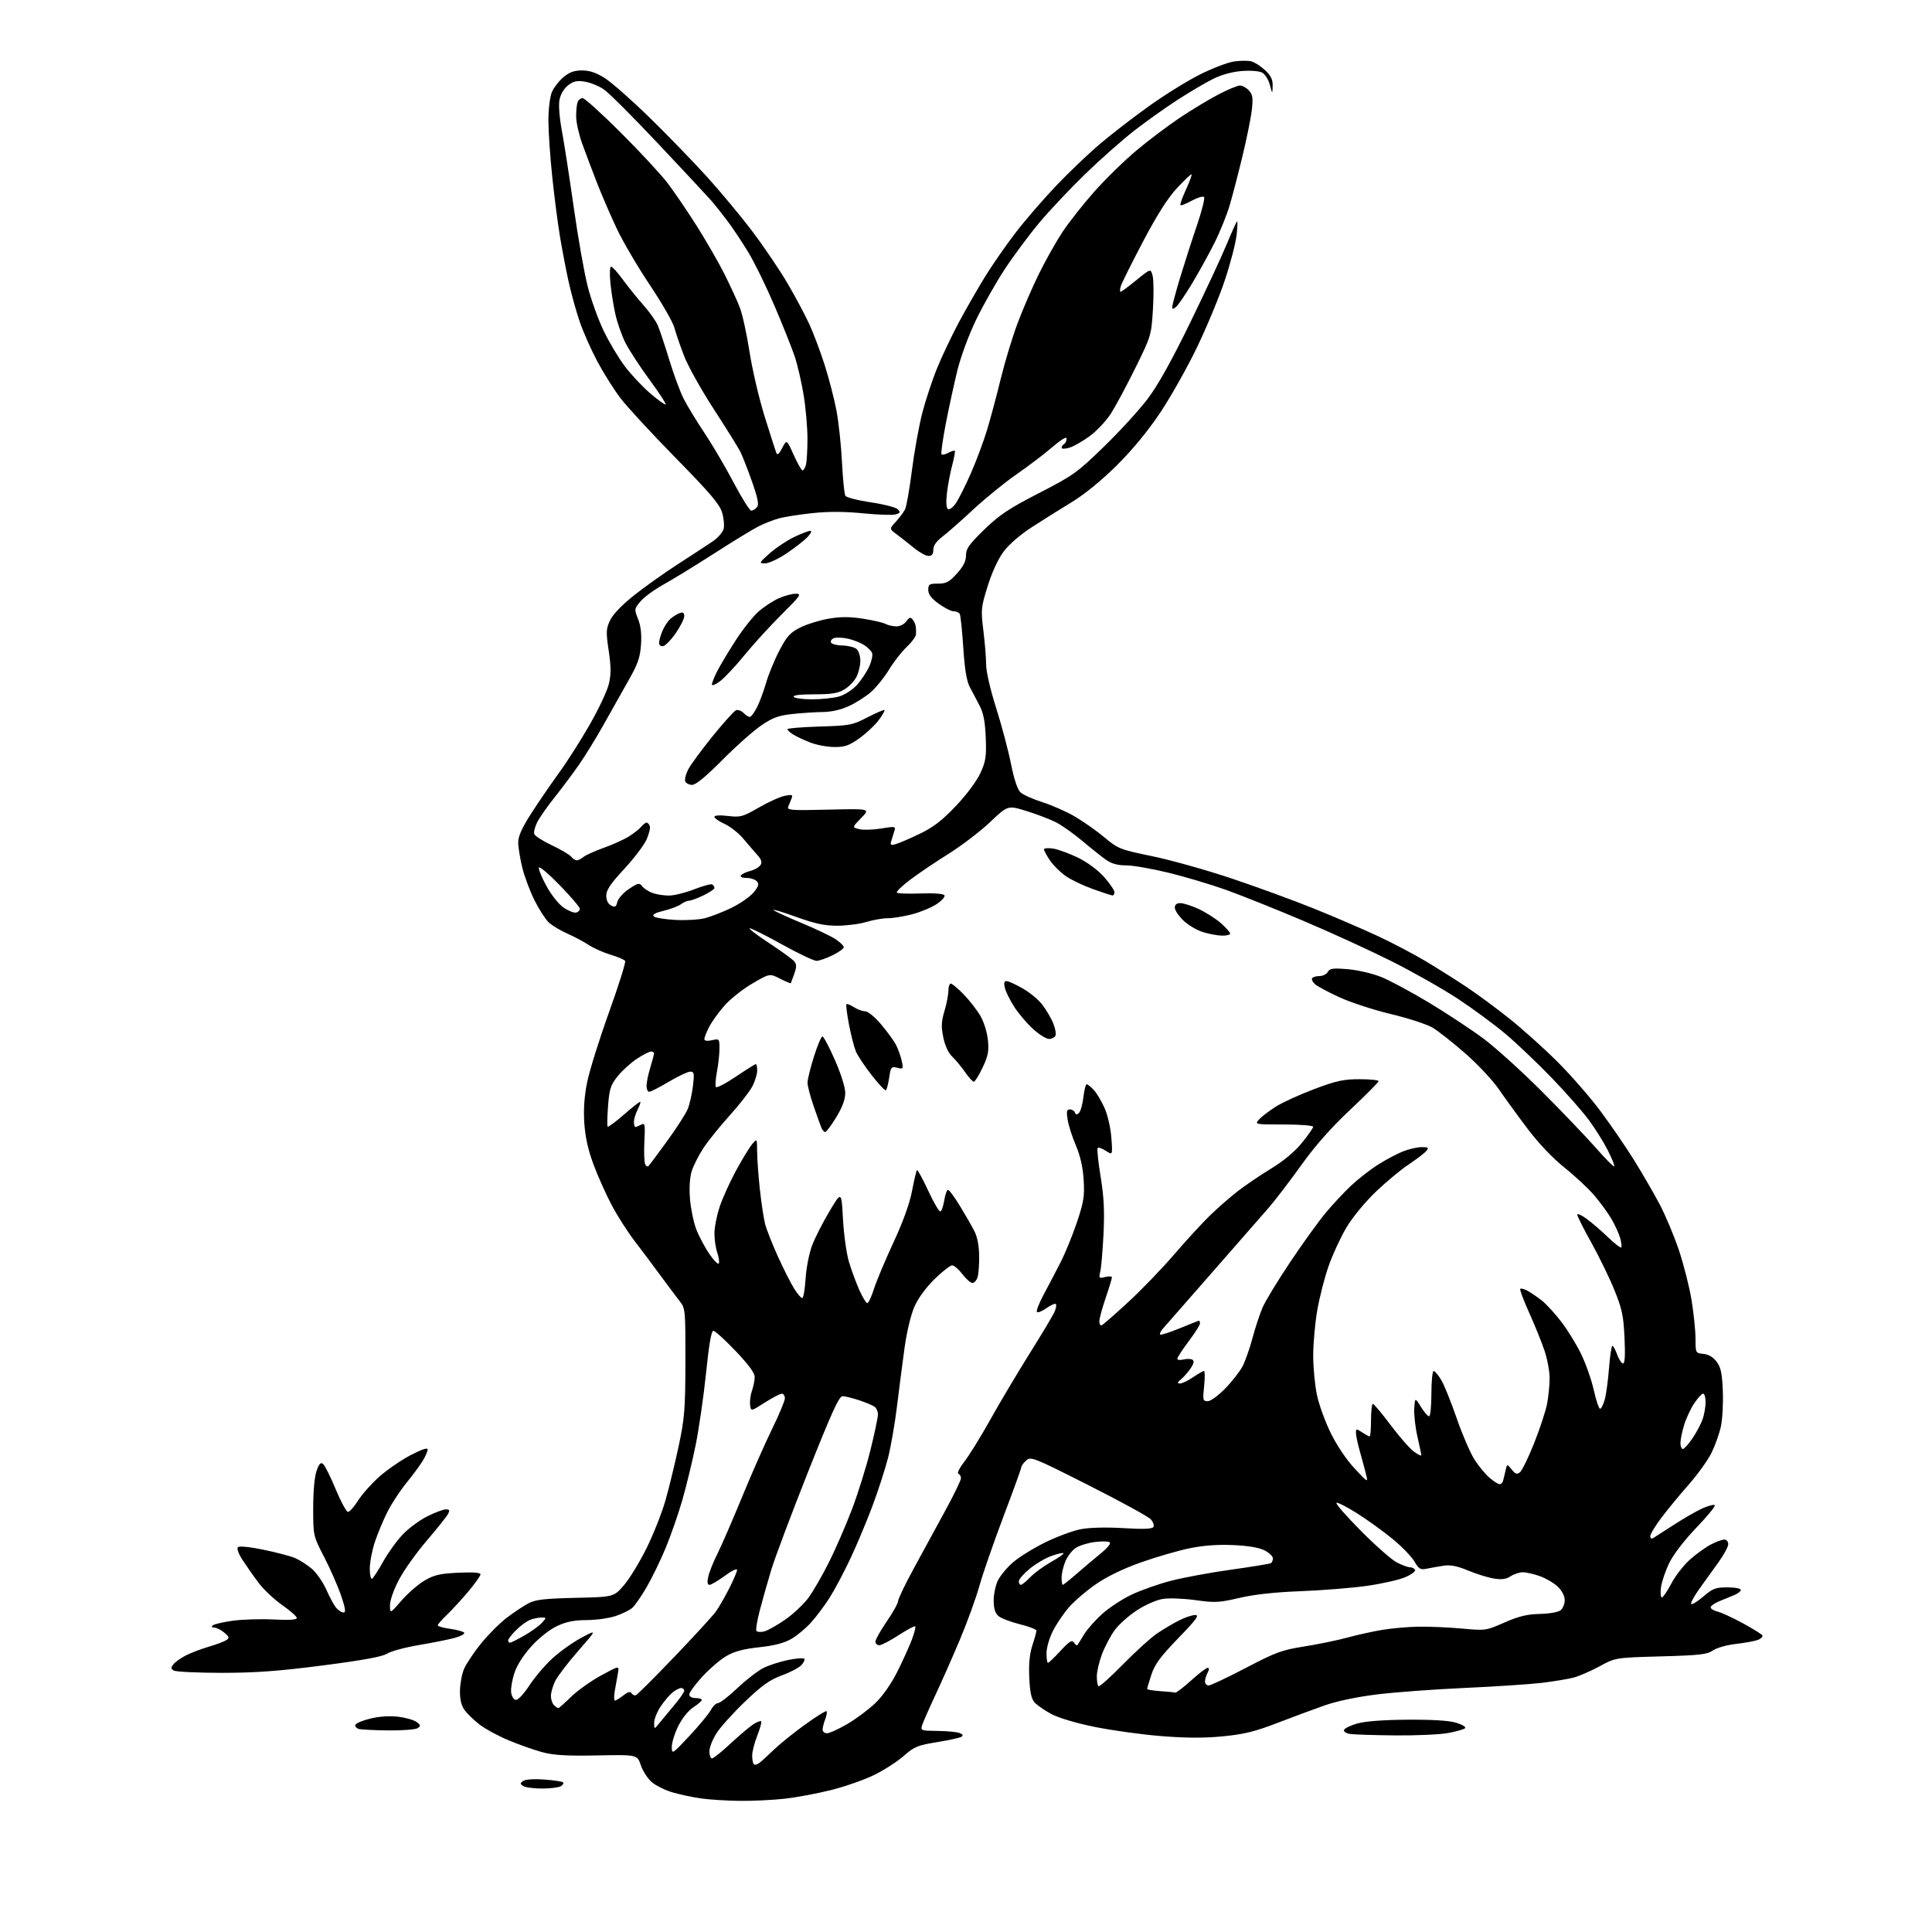 <?xml version="1.0" encoding="UTF-8" standalone="no"?>
<svg 
  version="1.1" 
  xmlns="http://www.w3.org/2000/svg" 
  xmlns:xlink="http://www.w3.org/1999/xlink" 
  xmlns:svg="http://www.w3.org/2000/svg"
  xmlns:rdf="http://www.w3.org/1999/02/22-rdf-syntax-ns#"
  xmlns:cc="http://creativecommons.org/ns#"
  xmlns:dc="http://purl.org/dc/elements/1.1/"
  viewBox="0 0 768 768"
  width="768"
  height="768"
>
<style>svg {background-color: white; }</style>"
<path stroke="none" fill="black" fill-rule="evenodd" d="M294.00,715.87C288.77,715.81 281.82,715.37 278.54,714.89C275.26,714.41 270.23,713.34 267.36,712.50C264.48,711.67 260.79,709.85 259.14,708.47C257.50,707.08 255.52,704.05 254.74,701.72C253.33,697.50 253.33,697.50 237.42,697.81C225.31,698.04 220.10,697.74 215.65,696.54C212.43,695.68 206.42,693.57 202.30,691.85C198.18,690.14 192.98,687.33 190.74,685.62C188.51,683.90 185.81,681.32 184.75,679.88C183.41,678.08 182.82,675.69 182.84,672.24C182.87,669.47 183.58,665.54 184.44,663.48C185.30,661.43 188.34,656.87 191.20,653.34C194.06,649.82 198.68,645.20 201.45,643.08C204.23,640.97 208.07,638.40 210.00,637.38C212.86,635.87 216.30,635.46 228.75,635.17C244.00,634.82 244.00,634.82 248.01,630.16C250.22,627.60 254.26,621.00 256.98,615.50C259.71,610.00 263.09,601.45 264.51,596.50C265.93,591.55 268.28,581.88 269.75,575.00C272.14,563.76 272.42,560.36 272.46,541.33C272.50,520.89 272.42,520.06 270.26,517.33C269.04,515.77 265.55,511.12 262.52,507.00C259.50,502.88 254.84,496.66 252.17,493.19C249.51,489.72 245.48,483.42 243.23,479.19C240.97,474.96 237.71,467.68 235.97,463.00C233.78,457.14 232.64,452.00 232.27,446.44C231.91,440.94 232.27,435.75 233.42,430.12C234.34,425.57 238.24,413.10 242.09,402.40C245.93,391.70 248.82,382.52 248.50,382.00C248.18,381.48 245.59,380.36 242.74,379.52C239.90,378.67 235.98,376.93 234.03,375.64C232.09,374.36 228.26,372.32 225.51,371.11C222.77,369.89 219.46,367.91 218.16,366.70C216.86,365.49 214.33,361.57 212.53,358.00C210.73,354.43 208.53,348.55 207.63,344.94C206.73,341.33 206.00,336.80 206.00,334.88C206.00,332.37 207.48,329.09 211.25,323.23C214.14,318.74 219.07,311.54 222.21,307.23C225.35,302.92 230.82,294.34 234.37,288.15C237.92,281.97 241.36,274.68 242.01,271.95C242.94,268.07 242.93,265.15 241.97,258.67C240.85,251.17 240.91,250.00 242.53,246.57C243.65,244.23 247.23,240.47 251.92,236.75C256.09,233.43 264.00,227.80 269.50,224.25C275.00,220.69 281.20,216.64 283.27,215.24C285.34,213.84 287.31,211.60 287.65,210.26C287.99,208.92 287.71,205.96 287.03,203.69C286.05,200.43 282.20,195.91 268.58,182.03C259.12,172.39 249.24,161.68 246.62,158.24C244.01,154.80 239.87,148.22 237.42,143.61C234.97,139.00 231.83,131.92 230.44,127.87C229.05,123.81 227.08,116.67 226.04,112.00C225.01,107.33 223.46,99.22 222.59,94.00C221.72,88.78 220.33,78.04 219.51,70.14C218.68,62.25 218.00,52.22 218.00,47.86C218.00,43.43 218.60,38.50 219.36,36.67C220.11,34.88 222.17,32.19 223.94,30.70C226.32,28.70 228.25,28.00 231.38,28.00C234.39,28.00 237.02,28.89 240.51,31.11C243.21,32.82 251.23,39.91 258.34,46.86C265.46,53.81 275.76,64.45 281.24,70.50C286.71,76.55 294.92,86.45 299.46,92.50C304.01,98.55 310.22,107.78 313.27,113.00C316.31,118.22 320.14,125.42 321.78,129.00C323.41,132.57 326.12,139.78 327.79,145.00C329.46,150.22 331.57,158.32 332.47,163.00C333.36,167.68 334.37,176.98 334.70,183.68C335.03,190.38 335.64,196.41 336.05,197.08C336.46,197.75 341.01,198.92 346.15,199.68C351.28,200.44 356.10,201.68 356.86,202.43C358.01,203.58 357.90,203.90 356.10,204.47C354.93,204.84 349.11,204.65 343.16,204.06C335.72,203.32 329.41,203.29 322.92,203.98C317.74,204.53 311.70,205.48 309.50,206.10C307.30,206.72 303.70,208.13 301.50,209.25C299.30,210.36 291.43,215.17 284.00,219.94C276.57,224.71 267.50,230.28 263.84,232.31C260.18,234.34 256.03,237.37 254.62,239.04C252.11,242.03 252.09,242.18 253.64,246.06C254.72,248.76 255.10,252.04 254.81,256.27C254.46,261.38 253.57,263.93 249.83,270.50C247.33,274.90 242.90,282.77 239.98,288.00C237.07,293.23 232.64,300.43 230.15,304.00C227.65,307.57 223.28,313.43 220.43,317.00C217.58,320.57 214.49,325.00 213.55,326.84C212.62,328.68 212.10,330.81 212.39,331.57C212.68,332.34 215.82,334.34 219.36,336.01C222.90,337.68 226.35,339.71 227.02,340.52C227.69,341.34 228.72,342.00 229.29,342.00C229.87,342.00 231.05,341.40 231.92,340.67C232.79,339.93 236.42,338.29 240.00,337.02C243.57,335.75 248.08,333.71 250.01,332.49C251.95,331.27 254.14,329.54 254.89,328.64C255.63,327.74 256.59,327.00 257.02,327.00C257.44,327.00 258.02,327.61 258.30,328.35C258.59,329.08 258.00,331.52 257.00,333.76C255.99,336.00 251.98,341.27 248.09,345.48C242.68,351.30 241.00,353.81 241.00,356.02C241.00,357.85 241.70,359.31 242.90,359.94C244.48,360.79 244.90,360.55 245.42,358.48C245.76,357.12 247.84,354.81 250.05,353.35C253.66,350.96 254.18,350.86 255.28,352.30C255.95,353.19 257.77,354.38 259.32,354.95C260.86,355.53 263.82,356.00 265.88,356.00C267.94,356.00 272.47,354.89 275.94,353.52C279.42,352.16 282.65,351.29 283.13,351.58C283.61,351.88 284.00,352.50 284.00,352.97C284.00,353.44 282.06,354.76 279.68,355.91C277.31,357.06 274.72,358.01 273.93,358.03C273.15,358.05 271.68,358.69 270.67,359.45C269.66,360.21 266.59,361.38 263.84,362.04C260.45,362.85 259.17,363.57 259.86,364.26C260.41,364.81 264.26,365.46 268.41,365.68C272.56,365.91 277.88,365.60 280.23,364.99C282.58,364.39 287.28,362.56 290.69,360.92C294.09,359.28 298.04,356.55 299.47,354.86C301.49,352.45 301.81,351.47 300.91,350.39C300.27,349.62 298.43,349.00 296.82,349.00C295.15,349.00 294.14,348.58 294.49,348.02C294.82,347.47 296.50,346.67 298.22,346.22C299.93,345.78 301.77,344.72 302.30,343.88C303.01,342.76 302.68,341.68 301.11,339.92C299.91,338.59 297.39,335.66 295.50,333.42C293.62,331.17 290.25,328.52 288.04,327.52C285.82,326.52 284.00,325.25 284.00,324.71C284.00,324.11 286.08,323.97 289.38,324.36C294.37,324.94 295.24,324.71 301.63,321.02C305.41,318.83 310.04,316.74 311.92,316.36C314.85,315.78 315.24,315.92 314.67,317.34C314.30,318.25 313.71,319.73 313.35,320.62C312.76,322.09 314.29,322.20 329.34,321.84C345.98,321.44 345.98,321.44 342.34,325.16C338.70,328.89 338.70,328.89 341.55,329.60C343.11,329.99 347.04,329.88 350.26,329.34C355.71,328.44 356.09,328.51 355.57,330.19C355.26,331.18 354.71,332.95 354.35,334.11C353.79,335.96 354.01,336.14 356.10,335.55C357.42,335.18 361.70,333.33 365.61,331.45C371.00,328.86 374.47,326.19 379.97,320.40C384.24,315.90 388.24,310.53 389.71,307.33C391.88,302.59 392.15,300.78 391.85,293.20C391.59,286.80 390.94,283.44 389.40,280.50C388.24,278.30 386.49,274.98 385.51,273.11C384.25,270.73 383.48,266.06 382.91,257.36C382.47,250.56 381.84,244.54 381.50,244.00C381.16,243.45 380.08,243.00 379.09,243.00C378.11,243.00 375.43,241.65 373.15,239.99C370.20,237.85 369.00,236.27 369.00,234.49C369.00,232.26 369.41,232.00 372.88,232.00C376.15,232.00 377.35,231.36 380.38,228.00C382.96,225.15 384.00,223.07 384.00,220.78C384.00,218.11 385.22,216.39 391.25,210.52C397.27,204.68 400.96,202.22 413.00,196.02C426.64,189.01 428.17,187.91 438.85,177.53C445.10,171.46 452.93,162.90 456.25,158.50C460.33,153.10 465.80,143.28 473.13,128.24C479.09,115.99 485.59,102.04 487.57,97.24C489.56,92.43 491.43,88.28 491.72,88.00C492.01,87.72 491.94,90.20 491.56,93.50C491.18,96.80 489.06,104.90 486.85,111.50C484.65,118.10 479.70,130.02 475.86,138.00C472.03,145.97 465.49,157.61 461.33,163.85C456.45,171.18 450.33,178.63 444.08,184.85C438.03,190.87 431.31,196.38 426.20,199.50C421.69,202.25 414.52,206.75 410.26,209.50C405.64,212.48 401.08,216.42 398.97,219.24C396.80,222.14 394.34,227.45 392.63,232.94C389.96,241.49 389.88,242.30 390.91,250.70C391.51,255.54 392.00,261.62 392.00,264.20C392.00,266.91 393.68,274.20 395.96,281.37C398.14,288.23 400.79,298.21 401.86,303.54C403.10,309.74 404.47,313.86 405.65,314.97C406.67,315.92 410.61,317.68 414.41,318.89C418.21,320.10 424.05,322.69 427.38,324.64C430.71,326.60 435.97,330.31 439.07,332.90C444.47,337.41 445.22,337.71 458.05,340.36C465.40,341.88 479.53,345.84 489.45,349.16C499.38,352.48 514.17,357.89 522.32,361.18C530.48,364.47 541.90,369.39 547.71,372.10C553.52,374.81 562.15,379.35 566.89,382.19C571.62,385.03 578.88,389.61 583.00,392.36C587.12,395.11 594.67,400.67 599.77,404.72C604.87,408.76 613.46,416.46 618.86,421.82C624.26,427.17 632.08,436.13 636.24,441.72C640.40,447.31 646.40,456.07 649.58,461.19C652.76,466.31 657.28,474.10 659.62,478.50C661.97,482.90 665.47,491.23 667.40,497.00C669.33,502.77 671.61,511.77 672.45,517.00C673.30,522.23 673.99,529.06 674.00,532.19C674.00,537.83 674.02,537.88 677.15,538.19C679.21,538.39 681.03,539.48 682.40,541.32C684.08,543.58 684.57,545.93 684.85,553.01C685.04,557.88 684.70,564.18 684.09,567.01C683.49,569.83 681.82,574.54 680.38,577.47C678.95,580.39 674.86,586.10 671.30,590.14C667.73,594.19 662.83,600.13 660.41,603.35C657.98,606.57 656.00,609.86 656.00,610.66C656.00,611.56 656.47,611.83 657.25,611.36C657.94,610.94 661.65,608.55 665.51,606.05C669.36,603.55 674.43,600.64 676.77,599.59C679.11,598.54 681.31,597.98 681.66,598.33C682.02,598.68 678.71,602.71 674.33,607.28C669.64,612.16 665.21,617.92 663.59,621.23C662.07,624.34 660.58,628.70 660.28,630.94C659.98,633.17 660.13,635.00 660.62,635.00C661.10,635.00 662.80,632.50 664.39,629.46C665.99,626.41 669.36,622.09 671.89,619.85C674.43,617.62 678.17,614.94 680.21,613.90C682.25,612.85 684.61,612.00 685.46,612.00C686.31,612.00 687.00,612.82 687.00,613.83C687.00,614.84 685.24,618.10 683.08,621.08C680.92,624.06 677.48,628.86 675.41,631.75C673.35,634.64 671.95,637.28 672.29,637.62C672.63,637.96 674.81,636.61 677.13,634.62C680.84,631.44 682.01,631.00 686.68,631.00C689.63,631.00 692.00,631.45 692.00,632.02C692.00,632.58 690.76,633.53 689.25,634.13C687.74,634.72 685.04,635.83 683.25,636.59C681.46,637.35 680.00,638.42 680.00,638.96C680.00,639.51 681.24,640.26 682.75,640.63C684.26,640.99 688.76,643.06 692.75,645.23C696.73,647.40 700.24,649.59 700.56,650.09C700.87,650.59 700.08,651.40 698.81,651.88C697.54,652.36 693.58,653.09 690.00,653.50C686.37,653.91 682.35,655.06 680.89,656.09C678.66,657.67 675.66,658.01 660.23,658.44C642.17,658.94 642.17,658.94 635.84,662.39C632.35,664.29 627.70,666.31 625.50,666.88C623.30,667.45 617.67,668.38 613.00,668.95C608.33,669.51 594.60,670.42 582.50,670.97C570.40,671.51 554.65,672.67 547.50,673.54C539.39,674.54 531.49,676.20 526.50,677.95C522.10,679.50 513.57,682.66 507.55,684.98C498.83,688.34 494.46,689.41 486.07,690.22C478.62,690.95 471.45,690.92 461.52,690.12C453.81,689.50 441.90,687.85 435.05,686.45C427.63,684.93 420.66,682.85 417.82,681.30C415.19,679.88 412.25,677.83 411.27,676.75C409.98,675.32 409.41,672.67 409.15,666.87C408.90,661.44 409.29,657.41 410.39,654.04C411.28,651.34 412.00,648.71 412.00,648.21C412.00,647.70 409.00,646.55 405.32,645.64C401.65,644.73 397.83,643.25 396.82,642.34C395.58,641.21 395.00,639.28 395.00,636.25C395.00,633.80 395.73,630.26 396.63,628.37C397.52,626.49 400.17,623.26 402.52,621.19C404.87,619.12 410.64,615.52 415.35,613.19C420.06,610.86 426.52,608.46 429.70,607.87C433.24,607.20 439.85,607.05 446.65,607.46C454.52,607.93 458.01,607.80 458.50,607.00C458.88,606.38 458.41,605.01 457.45,603.94C456.49,602.88 445.38,596.80 432.77,590.43C410.75,579.30 409.76,578.91 407.92,580.57C406.86,581.53 406.00,582.70 406.00,583.19C406.00,583.67 402.81,592.49 398.91,602.78C395.02,613.08 390.69,625.55 389.30,630.50C387.91,635.45 384.39,645.12 381.48,652.00C378.58,658.88 374.19,668.78 371.74,674.01C369.29,679.25 366.97,684.53 366.57,685.76C365.89,687.93 366.09,688.00 372.68,688.07C376.43,688.11 380.37,688.48 381.43,688.90C382.81,689.44 383.01,689.87 382.15,690.41C381.48,690.82 377.09,691.78 372.41,692.54C364.79,693.78 363.41,694.35 359.27,697.99C356.72,700.23 351.46,703.63 347.57,705.54C343.68,707.46 336.04,710.14 330.59,711.52C325.15,712.89 316.82,714.46 312.09,715.00C307.37,715.54 299.23,715.93 294.00,715.87zM215.50,710.97C212.20,710.97 208.82,710.53 208.00,709.98C206.67,709.11 206.67,708.88 208.00,707.94C208.89,707.32 212.30,707.09 216.37,707.40C220.15,707.67 223.51,708.17 223.84,708.51C224.17,708.84 223.78,709.53 222.97,710.04C222.16,710.55 218.80,710.97 215.50,710.97zM301.91,700.75C302.78,700.07 305.42,697.66 307.76,695.41C310.10,693.16 315.63,688.71 320.05,685.53C324.46,682.35 328.30,679.96 328.57,680.23C328.84,680.50 328.59,681.94 328.03,683.43C327.46,684.91 327.00,686.78 327.00,687.57C327.00,688.35 327.80,689.00 328.77,689.00C329.75,689.00 333.42,687.31 336.94,685.25C340.45,683.19 345.46,679.43 348.08,676.90C350.95,674.11 354.38,669.18 356.77,664.40C358.93,660.05 361.51,654.35 362.50,651.73C363.48,649.10 364.08,646.75 363.82,646.49C363.57,646.23 360.60,647.82 357.22,650.01C353.85,652.21 350.39,654.00 349.54,654.00C348.69,654.00 348.00,653.35 348.00,652.56C348.00,651.77 350.02,648.17 352.50,644.55C354.98,640.94 357.00,637.30 357.00,636.46C357.00,635.63 359.81,629.78 363.25,623.46C366.69,617.14 372.31,606.82 375.75,600.52C379.19,594.23 382.00,588.42 382.00,587.62C382.00,586.82 381.53,586.01 380.95,585.82C380.37,585.62 381.46,583.45 383.38,580.98C385.29,578.52 389.88,571.10 393.56,564.50C397.24,557.90 404.23,546.14 409.09,538.37C413.96,530.60 418.47,523.06 419.13,521.62C419.79,520.17 420.05,518.72 419.72,518.39C419.39,518.05 417.71,518.78 416.00,520.00C414.29,521.22 412.58,521.91 412.21,521.54C411.83,521.17 413.02,518.08 414.84,514.68C416.67,511.28 419.69,505.52 421.55,501.88C423.42,498.24 426.36,491.04 428.09,485.89C430.81,477.77 431.17,475.52 430.77,469.01C430.46,463.97 429.44,459.47 427.68,455.34C426.23,451.96 424.76,447.35 424.40,445.09C423.87,441.79 424.04,441.00 425.29,441.00C426.14,441.00 427.04,441.56 427.29,442.25C427.62,443.15 428.07,443.20 428.90,442.42C429.53,441.83 430.33,439.02 430.67,436.17C431.00,433.33 431.59,431.00 431.96,431.00C432.34,431.00 433.61,432.02 434.78,433.26C435.95,434.51 437.89,437.76 439.10,440.50C440.35,443.33 441.51,448.43 441.79,452.35C442.29,459.23 442.29,459.23 439.61,457.48C438.14,456.52 436.67,456.00 436.34,456.33C436.01,456.66 436.53,461.75 437.50,467.64C438.82,475.71 439.11,481.33 438.67,490.43C438.34,497.07 437.77,503.80 437.39,505.39C436.75,508.13 436.86,508.25 439.36,507.63C440.81,507.26 442.00,507.34 442.00,507.81C442.00,508.27 440.88,511.96 439.50,516.00C438.12,520.04 437.00,524.21 437.00,525.26C437.00,526.31 437.41,527.02 437.92,526.83C438.42,526.65 443.18,522.50 448.48,517.61C453.79,512.72 462.03,504.17 466.80,498.61C471.57,493.05 477.95,486.10 480.99,483.16C484.02,480.22 488.99,475.88 492.02,473.52C495.06,471.16 501.03,467.12 505.28,464.53C510.23,461.53 514.64,457.85 517.51,454.33C519.98,451.30 522.00,448.41 522.00,447.91C522.00,447.41 516.76,447.00 510.35,447.00C498.78,447.00 498.70,446.99 500.49,445.01C501.48,443.92 504.41,441.66 507.01,440.00C509.60,438.33 516.48,435.18 522.30,432.98C531.22,429.62 534.05,429.00 540.44,429.00C544.60,429.00 548.00,429.35 548.00,429.78C548.00,430.21 542.94,435.31 536.75,441.12C529.14,448.27 522.86,455.37 517.33,463.09C512.84,469.37 506.99,477.02 504.33,480.10C501.67,483.18 491.44,494.88 481.59,506.10C471.74,517.32 463.01,527.29 462.18,528.26C461.36,529.22 460.90,530.24 461.18,530.51C461.46,530.79 464.97,529.66 468.98,528.01C472.99,526.35 476.44,525.00 476.64,525.00C476.84,525.00 477.00,525.50 477.00,526.11C477.00,526.72 474.98,529.92 472.50,533.21C470.02,536.50 468.00,539.61 468.00,540.12C468.00,540.62 469.10,540.76 470.44,540.42C471.79,540.09 473.39,540.12 474.00,540.50C474.77,540.98 474.58,541.99 473.38,543.82C472.43,545.27 470.72,547.24 469.58,548.20C468.00,549.52 467.86,549.94 469.02,549.97C469.85,549.99 472.19,548.88 474.21,547.50C476.24,546.12 478.21,545.00 478.59,545.00C478.97,545.00 479.00,547.70 478.66,551.00C478.07,556.59 478.17,557.00 480.08,557.00C481.23,557.00 484.31,554.76 487.09,551.90C489.82,549.10 492.93,545.10 494.00,543.01C495.06,540.92 496.83,535.87 497.92,531.79C499.01,527.72 500.80,522.30 501.89,519.76C502.97,517.23 507.91,509.11 512.85,501.73C517.78,494.35 524.12,485.56 526.93,482.18C529.73,478.81 534.32,473.90 537.11,471.28C539.91,468.65 544.74,464.89 547.85,462.93C550.96,460.96 555.42,458.60 557.77,457.68C560.12,456.75 563.44,456.00 565.14,456.00C567.84,456.00 568.08,456.20 566.95,457.56C566.24,458.42 563.14,460.78 560.08,462.81C557.01,464.84 551.12,469.72 547.00,473.65C542.72,477.74 537.70,483.81 535.31,487.82C533.00,491.68 529.79,498.58 528.18,503.17C526.56,507.75 524.51,515.74 523.62,520.93C522.73,526.11 522.01,534.21 522.02,538.93C522.03,543.64 522.69,550.65 523.50,554.50C524.30,558.35 526.80,565.22 529.04,569.76C531.44,574.64 535.31,580.37 538.49,583.76C543.86,589.50 543.86,589.50 543.00,586.00C542.53,584.08 541.44,580.02 540.58,577.00C539.72,573.98 539.02,570.66 539.01,569.63C539.00,567.88 539.15,567.87 541.46,569.38C542.82,570.27 544.17,571.00 544.46,571.00C544.76,571.00 545.00,568.08 545.00,564.50C545.00,560.92 545.34,558.02 545.75,558.05C546.16,558.08 549.36,561.90 552.85,566.55C556.34,571.20 560.50,575.93 562.10,577.07C563.69,578.21 565.00,578.86 565.00,578.52C565.00,578.17 564.30,574.81 563.44,571.03C562.58,567.25 562.02,562.21 562.19,559.83C562.50,555.50 562.50,555.50 564.83,559.25C566.11,561.31 567.58,563.00 568.08,563.00C568.59,563.00 569.00,558.95 569.00,554.00C569.00,549.05 569.41,545.00 569.90,545.00C570.40,545.00 571.76,546.63 572.94,548.62C574.12,550.61 576.88,557.46 579.08,563.84C581.28,570.22 584.46,577.59 586.14,580.22C587.83,582.85 590.54,586.12 592.18,587.50C593.82,588.87 595.58,590.00 596.11,590.00C596.63,590.00 597.24,589.44 597.45,588.75C597.66,588.06 598.11,586.23 598.45,584.68C599.07,581.87 599.07,581.87 600.92,584.15C602.43,586.02 603.04,586.21 604.25,585.21C605.07,584.53 607.60,579.30 609.88,573.58C612.15,567.86 614.46,560.83 615.01,557.95C615.55,555.08 616.00,550.52 616.00,547.83C616.00,545.14 615.08,540.21 613.96,536.88C612.84,533.55 610.10,526.78 607.87,521.83C605.64,516.89 604.05,512.62 604.33,512.34C604.60,512.06 605.88,512.40 607.16,513.08C608.45,513.77 610.99,515.49 612.81,516.91C614.64,518.34 618.19,522.20 620.70,525.50C623.22,528.80 626.77,534.60 628.60,538.40C630.43,542.19 632.67,548.60 633.57,552.65C634.46,556.69 635.59,560.00 636.06,560.00C636.54,560.00 637.38,558.30 637.94,556.23C638.50,554.16 639.25,548.53 639.62,543.73C639.99,538.93 640.59,535.00 640.95,535.00C641.31,535.00 642.17,536.58 642.86,538.50C643.56,540.42 644.61,542.00 645.20,542.00C645.91,542.00 646.10,538.65 645.77,531.75C645.36,522.94 644.78,520.26 641.69,512.67C639.71,507.81 635.59,499.36 632.54,493.90C629.49,488.45 627.00,483.48 627.00,482.87C627.00,482.26 628.69,483.01 630.75,484.53C632.81,486.05 636.63,489.34 639.23,491.84C641.83,494.34 644.18,496.15 644.46,495.87C644.74,495.60 644.54,493.90 644.03,492.10C643.51,490.30 641.95,486.89 640.56,484.52C639.17,482.15 636.11,477.95 633.75,475.19C631.40,472.43 626.06,467.45 621.90,464.13C617.23,460.40 611.64,454.53 607.31,448.79C603.44,443.68 598.27,436.57 595.82,433.00C593.37,429.43 587.34,422.99 582.43,418.71C577.52,414.42 571.70,409.84 569.50,408.52C567.30,407.20 559.88,404.78 553.00,403.13C546.12,401.49 536.90,398.48 532.50,396.45C528.10,394.43 523.72,392.09 522.77,391.25C521.82,390.42 521.29,389.34 521.58,388.87C521.88,388.39 523.19,388.00 524.51,388.00C525.82,388.00 527.32,387.26 527.83,386.34C528.61,384.95 529.88,384.78 535.82,385.28C539.75,385.61 545.64,386.99 549.09,388.38C552.50,389.76 561.07,394.36 568.12,398.61C575.18,402.86 584.90,409.28 589.73,412.88C594.55,416.47 605.03,425.96 613.02,433.96C621.00,441.96 630.61,452.01 634.38,456.30C638.14,460.60 641.43,463.90 641.68,463.65C641.93,463.41 640.80,460.57 639.17,457.35C637.55,454.13 634.17,448.72 631.66,445.32C629.15,441.92 622.53,434.38 616.93,428.57C611.33,422.76 603.10,414.91 598.63,411.13C594.16,407.35 585.55,401.00 579.50,397.02C573.45,393.04 561.52,386.29 553.00,382.02C544.48,377.75 528.73,370.54 518.00,366.00C507.27,361.46 493.55,355.96 487.50,353.79C481.45,351.63 471.11,348.53 464.53,346.93C457.94,345.32 450.36,344.00 447.68,344.00C444.26,344.00 441.87,343.34 439.65,341.78C437.92,340.56 433.70,337.20 430.28,334.32C426.85,331.43 422.13,328.08 419.78,326.88C417.42,325.68 412.15,323.66 408.06,322.40C400.63,320.10 400.63,320.10 393.56,326.81C389.68,330.49 382.23,336.18 377.00,339.45C371.77,342.72 364.88,347.37 361.69,349.80C358.49,352.23 356.17,354.50 356.52,354.85C356.87,355.20 361.12,355.34 365.97,355.17C371.33,354.97 375.04,355.26 375.43,355.89C375.78,356.46 374.37,358.05 372.29,359.42C370.20,360.79 365.82,362.61 362.54,363.46C359.26,364.31 354.95,365.00 352.95,365.00C350.95,365.00 347.11,365.67 344.41,366.49C341.71,367.31 336.52,367.98 332.87,367.99C327.76,368.00 323.97,367.18 316.37,364.44C310.94,362.48 306.95,361.28 307.50,361.78C308.05,362.28 313.13,364.62 318.79,366.97C324.45,369.33 330.49,372.21 332.22,373.38C333.94,374.54 335.38,375.95 335.43,376.50C335.47,377.05 333.48,378.49 331.00,379.71C328.52,380.92 325.65,381.94 324.61,381.96C323.57,381.98 317.45,379.07 311.00,375.50C304.55,371.92 298.72,369.00 298.03,369.00C297.34,369.00 300.77,371.62 305.64,374.83C310.51,378.03 315.05,381.33 315.73,382.15C316.69,383.33 316.70,384.39 315.75,387.08C315.08,388.96 314.46,390.64 314.37,390.82C314.27,391.00 312.34,390.19 310.08,389.04C305.96,386.94 305.96,386.94 299.07,390.96C295.29,393.17 290.30,397.12 287.99,399.74C285.68,402.36 282.94,406.17 281.90,408.21C280.85,410.25 280.00,412.42 280.00,413.04C280.00,413.76 281.06,413.93 283.00,413.50C285.94,412.85 286.00,412.92 286.00,416.78C286.00,418.95 285.55,423.09 285.01,425.97C284.46,428.85 284.26,431.61 284.56,432.10C284.86,432.59 288.44,430.74 292.51,427.99C296.58,425.25 300.16,423.00 300.45,423.00C300.75,423.00 301.00,424.14 301.00,425.54C301.00,426.94 300.15,429.75 299.11,431.79C298.06,433.83 293.96,439.10 289.99,443.50C286.02,447.90 281.31,453.75 279.53,456.50C277.75,459.25 275.72,463.26 275.01,465.41C274.21,467.89 273.93,471.93 274.27,476.41C274.57,480.31 275.68,485.79 276.75,488.59C277.82,491.40 280.19,495.87 282.03,498.54C283.87,501.21 285.55,502.85 285.77,502.18C286.00,501.51 285.69,499.55 285.09,497.83C284.49,496.11 284.00,492.73 284.00,490.32C284.00,487.91 284.93,483.14 286.08,479.72C287.22,476.30 290.13,469.85 292.55,465.39C294.97,460.93 297.85,456.21 298.94,454.89C300.93,452.50 300.93,452.50 300.97,457.79C300.99,460.70 301.48,467.45 302.06,472.79C302.64,478.13 303.57,484.30 304.13,486.50C304.69,488.70 306.99,494.55 309.24,499.50C311.49,504.45 314.39,510.19 315.68,512.25C316.97,514.31 318.41,516.00 318.88,516.00C319.36,516.00 319.97,512.51 320.24,508.25C320.52,503.91 321.67,498.08 322.85,495.00C324.01,491.98 327.11,485.90 329.73,481.50C334.50,473.50 334.50,473.50 335.09,484.50C335.42,490.55 336.46,498.13 337.40,501.35C338.34,504.57 340.19,509.63 341.50,512.60C342.82,515.57 344.28,518.00 344.76,518.00C345.24,518.00 346.43,515.47 347.41,512.37C348.39,509.27 351.86,501.00 355.12,493.99C358.97,485.71 361.57,478.51 362.54,473.44C363.37,469.14 364.25,465.42 364.51,465.16C364.77,464.90 366.79,468.60 369.01,473.39C371.22,478.18 373.41,481.86 373.88,481.57C374.35,481.28 375.03,479.23 375.38,477.02C375.73,474.81 376.40,473.00 376.86,473.00C377.32,473.00 379.41,475.81 381.51,479.25C383.60,482.69 386.18,487.16 387.23,489.19C388.49,491.60 389.18,495.06 389.23,499.19C389.28,502.66 388.99,506.51 388.59,507.75C388.19,508.99 387.27,510.00 386.55,510.00C385.83,510.00 384.04,508.43 382.57,506.50C381.10,504.57 379.27,503.00 378.49,503.00C377.72,503.00 374.58,505.45 371.52,508.44C368.13,511.75 364.99,516.04 363.52,519.37C362.10,522.58 360.47,529.34 359.59,535.68C358.77,541.63 357.41,552.12 356.57,559.00C355.74,565.88 354.13,575.10 353.01,579.50C351.89,583.90 349.13,592.45 346.87,598.50C344.61,604.55 340.65,614.01 338.06,619.52C335.47,625.03 331.72,632.09 329.73,635.21C327.73,638.33 324.43,642.74 322.38,645.00C320.34,647.26 316.83,650.18 314.58,651.49C311.74,653.14 307.85,654.15 301.79,654.81C295.46,655.50 291.89,656.46 288.68,658.34C286.25,659.76 281.96,663.46 279.13,666.54C276.31,669.63 274.00,672.80 274.00,673.58C274.00,674.43 275.01,675.00 276.50,675.00C277.88,675.00 278.99,675.34 278.99,675.75C278.98,676.16 277.46,677.48 275.61,678.68C273.64,679.95 271.17,683.03 269.63,686.12C268.18,689.02 267.02,692.77 267.05,694.45C267.09,697.44 267.23,697.36 274.11,690.00C277.96,685.88 281.78,681.26 282.59,679.75C283.39,678.24 284.68,677.00 285.45,677.00C286.22,677.00 289.69,674.30 293.17,671.01C296.65,667.71 301.32,664.12 303.55,663.01C305.78,661.91 310.18,660.50 313.33,659.86C316.47,659.23 319.33,659.00 319.68,659.35C320.03,659.70 319.55,660.84 318.61,661.88C317.67,662.92 314.16,664.77 310.82,665.98C306.02,667.74 302.95,669.91 296.22,676.35C291.53,680.83 286.41,686.50 284.85,688.95C283.28,691.39 282.00,694.65 282.00,696.20C282.00,697.74 282.46,699.00 283.03,699.00C283.59,699.00 286.89,696.36 290.36,693.13C293.82,689.91 297.88,686.47 299.36,685.50C300.85,684.53 302.29,683.96 302.57,684.23C302.85,684.51 302.16,687.07 301.04,689.91C299.92,692.75 299.00,696.33 299.00,697.87C299.00,699.41 299.30,700.96 299.66,701.32C300.02,701.69 301.03,701.43 301.91,700.75zM554.57,689.85C546.28,689.77 538.24,689.51 536.69,689.28C535.12,689.04 534.05,688.34 534.27,687.68C534.48,687.03 536.87,685.87 539.58,685.11C542.69,684.22 550.00,683.67 559.50,683.61C569.36,683.54 576.00,683.95 578.88,684.82C581.31,685.56 582.87,686.52 582.38,686.99C581.89,687.46 578.83,688.32 575.57,688.92C572.30,689.51 562.85,689.93 554.57,689.85zM154.50,687.87C149.00,687.81 143.69,687.56 142.69,687.30C141.70,687.04 141.06,686.31 141.27,685.67C141.47,685.02 144.20,683.89 147.32,683.13C150.91,682.27 154.98,682.02 158.39,682.44C161.35,682.81 164.61,683.76 165.64,684.54C167.26,685.78 167.30,686.09 166.00,686.97C165.18,687.52 160.00,687.92 154.50,687.87zM262.07,685.00C263.18,683.62 265.86,680.39 268.04,677.81C270.22,675.24 272.00,672.65 272.00,672.06C272.00,671.48 271.44,671.01 270.75,671.02C270.06,671.03 268.53,671.82 267.34,672.77C266.16,673.72 264.02,676.25 262.59,678.39C261.17,680.53 260.01,683.45 260.03,684.89C260.07,687.50 260.07,687.50 262.07,685.00zM221.92,679.00C222.20,679.00 224.47,677.00 226.97,674.55C229.46,672.10 234.81,668.28 238.86,666.07C246.22,662.03 246.22,662.03 245.61,665.26C245.28,667.04 244.72,670.19 244.37,672.25C244.02,674.31 244.06,676.00 244.46,676.00C244.86,676.00 246.35,675.09 247.76,673.97C249.58,672.54 250.56,672.28 251.06,673.09C251.45,673.73 252.23,674.08 252.78,673.87C253.34,673.67 260.27,666.75 268.18,658.50C276.08,650.25 283.50,642.15 284.66,640.50C285.83,638.85 288.18,634.74 289.89,631.38C291.60,628.01 293.00,624.71 293.00,624.04C293.00,623.37 290.80,624.44 288.12,626.41C285.43,628.39 282.69,630.00 282.04,630.00C281.21,630.00 281.06,629.00 281.54,626.75C281.93,624.96 283.55,620.91 285.15,617.73C286.74,614.56 291.14,604.44 294.92,595.23C298.70,586.03 304.09,573.81 306.89,568.09C309.70,562.36 312.00,556.85 312.00,555.84C312.00,554.83 311.44,554.01 310.75,554.03C310.06,554.04 307.02,555.63 304.00,557.56C298.50,561.08 298.50,561.08 298.18,558.47C298.00,557.03 298.34,554.47 298.93,552.78C299.52,551.09 300.00,548.64 300.00,547.34C300.00,545.76 297.47,542.33 292.37,536.99C288.17,532.60 284.21,529.00 283.56,529.00C282.77,529.00 281.82,534.56 280.67,545.75C279.73,554.96 277.86,567.90 276.52,574.50C275.18,581.10 272.77,591.00 271.18,596.50C269.59,602.00 266.60,610.54 264.55,615.48C262.50,620.42 259.10,627.40 257.01,630.99C254.91,634.58 252.37,638.25 251.35,639.15C250.33,640.05 247.35,641.51 244.72,642.40C242.08,643.28 236.91,644.00 233.22,644.01C228.30,644.02 225.16,644.64 221.50,646.35C218.55,647.72 214.37,651.01 211.33,654.33C208.12,657.85 205.54,661.86 204.51,664.96C203.61,667.69 203.00,671.18 203.18,672.71C203.36,674.23 204.18,675.60 205.00,675.73C205.88,675.88 208.15,673.47 210.50,669.90C212.70,666.55 216.91,661.64 219.86,658.99C222.80,656.33 227.94,652.71 231.27,650.94C237.33,647.71 237.33,647.71 229.79,656.33C225.64,661.08 221.52,666.50 220.62,668.38C219.73,670.26 219.00,672.88 219.00,674.20C219.00,675.52 219.54,677.14 220.20,677.80C220.86,678.46 221.63,679.00 221.92,679.00zM467.24,672.82C467.65,672.92 470.46,670.75 473.50,668.00C476.54,665.25 479.48,663.00 480.05,663.00C480.74,663.00 480.74,663.62 480.04,664.93C479.47,666.00 479.00,667.57 479.00,668.43C479.00,669.30 479.66,670.00 480.46,670.00C481.26,670.00 487.91,666.86 495.24,663.02C507.19,656.77 509.61,655.89 518.54,654.48C524.02,653.61 531.65,652.04 535.50,650.99C539.35,649.93 545.58,648.55 549.34,647.92C553.10,647.28 559.63,646.70 563.84,646.63C568.05,646.56 575.80,646.89 581.05,647.37C590.51,648.24 590.68,648.21 598.04,644.98C603.73,642.48 607.04,641.68 612.15,641.56C615.98,641.47 619.49,640.84 620.41,640.08C621.28,639.35 622.00,637.54 622.00,636.06C622.00,634.43 620.91,632.33 619.24,630.73C617.72,629.27 614.51,627.39 612.11,626.54C609.71,625.69 606.66,625.00 605.34,625.00C604.01,625.00 601.84,625.72 600.50,626.59C598.70,627.77 596.95,628.00 593.78,627.48C591.43,627.09 586.83,625.66 583.57,624.30C579.44,622.57 576.56,621.99 574.07,622.36C572.11,622.65 569.11,623.18 567.40,623.53C564.63,624.11 564.09,623.81 562.24,620.69C561.11,618.77 557.25,614.77 553.66,611.82C550.08,608.86 543.71,604.27 539.52,601.61C535.32,598.95 531.60,597.07 531.25,597.42C530.89,597.78 535.30,602.81 541.05,608.61C546.80,614.40 553.17,620.01 555.21,621.07C557.25,622.13 559.59,623.00 560.40,623.00C561.22,623.00 562.16,623.45 562.51,624.01C562.85,624.56 561.08,625.89 558.58,626.97C556.07,628.04 549.16,629.60 543.21,630.43C537.26,631.26 525.44,632.20 516.94,632.53C506.70,632.92 498.52,633.82 492.65,635.20C484.67,637.07 482.96,637.16 475.32,636.09C470.65,635.44 464.84,635.20 462.39,635.57C459.83,635.95 455.43,637.86 452.01,640.07C448.75,642.18 444.73,645.77 443.07,648.06C441.42,650.34 439.15,654.65 438.03,657.64C436.91,660.63 436.00,664.56 436.00,666.37C436.00,668.18 436.29,669.95 436.64,670.30C436.99,670.65 441.37,666.75 446.39,661.63C451.40,656.51 457.52,650.96 460.00,649.29C462.48,647.63 466.39,645.31 468.71,644.14C471.03,642.96 473.90,642.00 475.11,642.00C476.87,642.00 475.55,643.80 468.34,651.25C461.28,658.55 459.03,661.60 457.70,665.69C456.76,668.54 456.00,671.11 456.00,671.39C456.00,671.67 458.36,672.06 461.25,672.26C464.14,672.46 466.83,672.71 467.24,672.82zM88.00,664.98C78.38,664.97 69.85,664.56 69.06,664.06C67.85,663.29 67.84,662.90 69.00,661.50C69.75,660.60 71.98,659.03 73.96,658.02C75.94,657.01 80.02,655.46 83.03,654.58C86.04,653.69 89.17,652.52 90.00,651.96C91.28,651.11 91.15,650.67 89.14,648.98C87.84,647.89 86.06,647.00 85.19,647.00C84.22,647.00 83.97,646.66 84.55,646.12C85.07,645.64 88.65,644.81 92.50,644.27C96.35,643.74 103.66,643.51 108.75,643.77C114.89,644.09 118.00,643.89 118.00,643.19C118.00,642.60 115.39,640.30 112.20,638.06C109.02,635.83 104.80,631.86 102.84,629.25C100.87,626.64 98.01,622.57 96.47,620.21C94.81,617.65 94.05,615.56 94.59,615.03C95.12,614.51 99.30,614.92 104.70,616.03C109.76,617.08 115.38,618.55 117.20,619.31C119.01,620.07 122.03,621.99 123.90,623.56C125.77,625.14 128.40,628.92 129.74,631.97C131.08,635.01 132.88,638.29 133.74,639.25C134.60,640.21 135.89,641.00 136.60,641.00C137.54,641.00 137.28,639.22 135.58,634.25C134.32,630.54 131.30,623.67 128.89,619.00C124.50,610.50 124.50,610.50 124.50,599.50C124.50,592.85 125.03,587.00 125.84,584.70C126.86,581.82 127.49,581.16 128.45,581.96C129.15,582.54 131.40,587.06 133.45,592.01C135.50,596.95 137.70,601.00 138.34,601.00C138.98,601.00 140.78,598.97 142.34,596.49C143.91,594.02 147.69,589.76 150.74,587.04C153.80,584.32 159.38,580.47 163.15,578.49C167.60,576.15 170.00,575.35 170.00,576.20C169.99,576.91 169.11,578.96 168.02,580.73C166.94,582.51 164.01,586.48 161.51,589.54C159.01,592.60 155.66,597.72 154.05,600.91C152.44,604.09 150.19,609.45 149.06,612.82C147.93,616.18 147.00,621.00 147.00,623.53C147.00,626.06 147.41,627.86 147.92,627.55C148.42,627.24 150.45,624.11 152.41,620.59C154.38,617.07 157.91,612.22 160.25,609.81C162.60,607.39 166.96,604.20 169.96,602.71C172.95,601.22 176.22,600.00 177.23,600.00C178.73,600.00 178.88,600.35 178.05,601.90C177.49,602.95 173.69,607.71 169.60,612.48C165.51,617.26 160.55,624.23 158.58,627.98C156.50,631.94 155.01,636.19 155.02,638.15C155.05,641.50 155.05,641.50 159.63,636.23C162.15,633.33 166.27,629.75 168.79,628.28C172.57,626.06 174.89,625.53 182.18,625.18C188.04,624.90 191.00,625.11 191.00,625.83C191.00,626.41 188.80,629.51 186.12,632.70C183.43,635.89 179.61,640.05 177.62,641.95C175.63,643.84 174.00,645.71 174.00,646.10C174.00,646.49 176.25,647.12 179.00,647.50C181.75,647.88 184.24,648.57 184.53,649.05C184.82,649.52 183.13,650.43 180.78,651.08C178.43,651.72 172.00,653.01 166.50,653.94C161.00,654.87 155.32,656.40 153.87,657.35C152.04,658.55 144.32,659.97 128.37,662.03C110.61,664.32 101.59,664.98 88.00,664.98zM416.59,661.00C416.91,661.00 419.15,658.86 421.56,656.25C425.13,652.39 426.13,651.77 426.92,652.97C427.45,653.78 428.06,654.23 428.27,653.97C428.48,653.71 429.66,651.83 430.88,649.79C432.11,647.75 435.36,644.06 438.11,641.59C440.86,639.11 446.13,635.65 449.81,633.90C453.49,632.15 460.55,629.66 465.50,628.38C470.45,627.09 481.23,625.10 489.45,623.96C497.67,622.81 504.76,621.65 505.20,621.38C505.64,621.10 506.00,620.25 506.00,619.47C506.00,618.69 504.54,617.28 502.75,616.34C500.62,615.21 496.35,614.48 490.37,614.20C484.25,613.91 478.53,614.32 473.04,615.43C468.53,616.34 459.86,618.85 453.76,621.00C446.58,623.53 440.21,626.60 435.70,629.70C431.87,632.34 426.99,636.52 424.85,639.00C422.72,641.48 419.85,645.73 418.49,648.45C417.12,651.17 416.00,655.10 416.00,657.20C416.00,659.29 416.26,661.00 416.59,661.00zM202.75,652.99C203.16,652.99 205.75,651.69 208.50,650.11C211.25,648.53 214.36,646.28 215.40,645.12C217.28,643.03 217.28,643.00 215.22,643.00C214.07,643.00 212.05,643.41 210.73,643.91C209.41,644.41 206.90,646.25 205.16,647.99C203.42,649.73 202.00,651.57 202.00,652.08C202.00,652.58 202.34,653.00 202.75,652.99zM303.79,648.52C305.21,648.16 309.00,646.02 312.23,643.76C315.45,641.50 319.59,637.59 321.42,635.07C323.26,632.56 326.91,626.23 329.53,621.00C332.15,615.77 336.26,606.33 338.66,600.00C341.07,593.67 344.38,583.06 346.02,576.40C347.66,569.75 349.00,563.39 349.00,562.27C349.00,561.16 348.44,559.80 347.75,559.26C347.06,558.72 344.28,557.54 341.57,556.64C338.86,555.74 335.86,555.00 334.90,555.00C333.55,555.00 330.48,561.74 321.16,585.25C314.56,601.89 308.01,619.33 306.60,624.00C305.19,628.67 303.15,635.85 302.08,639.95C301.00,644.04 300.37,647.79 300.67,648.28C300.97,648.76 302.38,648.87 303.79,648.52zM405.81,630.00C406.26,630.00 407.93,628.64 409.52,626.98C411.11,625.32 414.84,622.59 417.81,620.91C420.78,619.24 423.00,617.67 422.76,617.42C422.51,617.18 420.37,617.66 417.99,618.50C415.62,619.34 411.72,621.63 409.34,623.58C406.95,625.53 405.00,627.78 405.00,628.57C405.00,629.36 405.37,630.00 405.81,630.00zM422.47,630.00C422.72,630.00 425.13,628.09 427.82,625.75C430.50,623.41 434.84,619.75 437.45,617.62C440.35,615.24 441.76,613.47 441.08,613.05C440.47,612.67 437.78,612.64 435.11,612.99C432.43,613.33 429.07,614.38 427.63,615.32C426.19,616.27 424.33,618.66 423.51,620.64C422.68,622.62 422.00,625.54 422.00,627.12C422.00,628.70 422.21,630.00 422.47,630.00zM668.95,576.00C669.48,576.00 671.20,574.09 672.79,571.75C674.38,569.41 676.20,565.97 676.84,564.10C677.48,562.23 678.00,559.19 678.00,557.35C678.00,555.51 677.56,554.00 677.01,554.00C676.47,554.00 674.87,555.76 673.45,557.90C672.02,560.05 670.22,563.95 669.43,566.56C668.64,569.18 668.00,572.37 668.00,573.66C668.00,574.95 668.43,576.00 668.95,576.00zM257.89,463.42C258.35,462.91 261.71,458.38 265.37,453.34C269.03,448.30 272.64,442.68 273.39,440.84C274.14,439.00 275.07,434.91 275.45,431.75C276.06,426.66 275.94,426.00 274.38,426.00C273.41,426.00 269.59,427.80 265.88,430.00C262.18,432.20 258.67,434.00 258.08,434.00C257.48,434.00 257.00,432.95 257.00,431.66C257.00,430.37 257.67,427.11 258.49,424.41C259.31,421.71 259.98,419.16 259.99,418.75C260.00,418.34 259.44,418.00 258.75,418.00C258.06,418.01 255.51,419.33 253.07,420.95C250.64,422.56 247.22,425.69 245.47,427.89C242.71,431.38 242.22,432.93 241.71,439.68C241.38,443.96 241.31,447.65 241.55,447.88C241.79,448.12 244.65,445.99 247.91,443.16C251.17,440.32 254.11,438.00 254.45,438.00C254.78,438.00 254.36,439.33 253.53,440.95C252.69,442.57 252.00,444.82 252.00,445.95C252.00,447.08 252.25,448.00 252.57,448.00C252.88,448.00 253.90,447.59 254.83,447.09C256.37,446.27 256.50,446.87 256.16,453.59C255.95,457.66 256.07,461.74 256.42,462.66C256.80,463.63 257.41,463.95 257.89,463.42zM328.03,450.00C327.58,450.00 326.89,449.21 326.50,448.25C326.11,447.29 324.71,443.38 323.39,439.57C322.08,435.77 321.00,431.63 321.00,430.38C321.00,429.13 322.14,424.48 323.54,420.05C324.94,415.62 326.47,412.00 326.93,412.00C327.40,412.00 329.63,416.22 331.89,421.37C334.31,426.88 336.00,432.28 336.00,434.49C336.00,437.02 334.84,440.14 332.43,444.12C330.46,447.35 328.49,450.00 328.03,450.00zM352.13,433.40C351.79,433.61 349.25,430.91 346.50,427.40C343.75,423.89 340.92,419.63 340.22,417.94C339.52,416.25 338.29,411.44 337.48,407.26C336.68,403.07 336.23,399.43 336.48,399.18C336.73,398.93 338.06,399.47 339.43,400.36C340.81,401.26 342.81,402.00 343.89,402.00C345.02,402.00 347.73,404.22 350.29,407.25C352.74,410.14 355.42,413.85 356.25,415.50C357.08,417.15 358.08,419.98 358.47,421.79C359.14,424.93 359.06,425.05 356.66,424.45C354.31,423.86 354.10,424.12 353.46,428.42C353.08,430.95 352.48,433.20 352.13,433.40zM387.11,430.00C386.65,430.00 385.07,428.26 383.59,426.13C382.12,424.01 379.83,421.25 378.50,420.00C377.01,418.60 375.66,415.70 374.99,412.43C374.09,408.13 374.18,406.13 375.44,401.88C376.30,399.00 377.00,395.37 377.00,393.82C377.00,392.27 377.43,391.00 377.96,391.00C378.49,391.00 380.78,392.91 383.04,395.25C385.31,397.59 388.28,401.39 389.65,403.70C391.08,406.12 392.37,410.21 392.70,413.34C393.16,417.87 392.82,419.69 390.60,424.38C389.14,427.47 387.57,430.00 387.11,430.00zM417.01,413.00C415.88,413.00 412.97,411.17 410.53,408.92C408.10,406.68 404.77,402.74 403.13,400.17C401.48,397.60 399.84,394.26 399.46,392.75C398.97,390.76 399.16,390.00 400.14,390.01C400.89,390.01 403.78,391.33 406.57,392.93C409.35,394.52 412.86,397.44 414.37,399.42C415.87,401.39 417.78,404.63 418.61,406.62C419.44,408.61 419.89,410.86 419.59,411.62C419.30,412.38 418.14,413.00 417.01,413.00zM485.75,371.93C483.96,371.90 480.53,371.25 478.12,370.50C475.70,369.75 472.22,367.66 470.37,365.87C468.51,364.08 467.00,361.80 467.00,360.80C467.00,359.60 467.74,359.00 469.25,359.01C470.49,359.02 473.78,360.08 476.57,361.38C479.35,362.68 483.29,365.19 485.32,366.97C487.34,368.75 489.00,370.61 489.00,371.10C489.00,371.60 487.54,371.97 485.75,371.93zM228.95,362.77C229.80,362.61 230.50,361.94 230.50,361.29C230.50,360.63 226.92,356.42 222.54,351.92C218.17,347.42 214.42,344.25 214.21,344.88C214.00,345.50 215.37,348.82 217.25,352.26C219.16,355.76 222.14,359.50 224.03,360.78C225.88,362.04 228.10,362.94 228.95,362.77zM442.25,355.96C441.84,355.94 438.36,354.81 434.53,353.45C430.70,352.08 425.81,349.75 423.67,348.27C421.54,346.79 418.71,344.00 417.39,342.06C416.08,340.12 415.00,338.13 415.00,337.64C415.00,337.14 416.68,337.01 418.73,337.34C420.77,337.68 425.25,339.33 428.67,341.01C432.38,342.84 436.53,345.93 438.95,348.68C441.18,351.21 443.00,353.89 443.00,354.64C443.00,355.39 442.66,355.98 442.25,355.96zM275.14,312.00C273.93,312.00 272.69,311.37 272.40,310.59C272.10,309.81 272.63,307.68 273.58,305.84C274.53,304.00 278.89,298.08 283.26,292.68C287.64,287.27 291.83,282.62 292.58,282.33C293.33,282.04 294.67,282.52 295.55,283.40C296.42,284.28 297.55,285.00 298.05,285.00C298.55,285.00 299.83,283.30 300.89,281.22C301.95,279.14 303.58,274.75 304.52,271.47C305.46,268.19 307.82,262.43 309.77,258.69C312.75,252.96 314.06,251.49 318.02,249.49C320.61,248.18 325.68,246.59 329.28,245.96C334.15,245.12 337.70,245.11 343.04,245.94C347.00,246.55 351.05,247.49 352.05,248.03C353.05,248.56 355.00,249.00 356.38,249.00C357.76,249.00 359.52,248.09 360.30,246.98C361.42,245.39 361.94,245.23 362.76,246.23C363.34,246.93 363.91,248.18 364.02,249.00C364.14,249.82 364.18,251.25 364.12,252.17C364.05,253.09 362.40,255.34 360.44,257.17C358.48,259.00 355.32,263.05 353.42,266.16C351.52,269.28 348.31,273.28 346.30,275.05C344.28,276.82 340.35,279.32 337.57,280.62C334.27,282.15 330.57,283.00 327.00,283.04C323.98,283.08 318.49,283.44 314.80,283.85C309.34,284.46 307.07,285.31 302.41,288.51C299.28,290.67 292.36,296.84 287.03,302.22C280.62,308.69 276.59,312.00 275.14,312.00zM331.57,296.95C328.78,296.93 324.48,296.11 322.00,295.13C319.52,294.16 316.49,292.72 315.25,291.94C314.01,291.16 313.00,290.22 313.00,289.86C313.00,289.50 318.74,289.03 325.75,288.81C337.83,288.45 338.83,288.26 344.85,285.15C348.34,283.34 351.38,282.05 351.60,282.26C351.81,282.48 350.75,284.31 349.25,286.33C347.74,288.35 344.28,291.58 341.57,293.50C337.46,296.42 335.81,296.99 331.57,296.95zM322.81,277.99C326.49,277.99 331.28,277.49 333.46,276.89C335.72,276.26 338.78,274.30 340.59,272.34C342.33,270.44 344.54,267.13 345.50,265.00C346.47,262.86 347.00,260.43 346.68,259.61C346.37,258.79 344.97,257.37 343.58,256.46C342.18,255.55 339.35,254.41 337.27,253.93C335.20,253.45 332.69,253.31 331.69,253.62C330.70,253.92 330.06,254.69 330.28,255.33C330.49,255.98 332.52,256.54 334.79,256.59C337.06,256.64 339.61,257.26 340.46,257.96C341.31,258.67 342.00,260.79 342.00,262.67C342.00,264.56 341.30,267.45 340.45,269.09C339.60,270.74 337.46,272.97 335.70,274.04C333.17,275.59 330.66,275.99 323.69,276.00C318.07,276.00 315.11,276.36 315.50,277.00C315.84,277.55 319.13,278.00 322.81,277.99zM286.25,270.79C284.46,272.14 283.00,272.73 283.00,272.09C283.00,271.45 283.95,269.05 285.12,266.77C286.29,264.48 289.58,258.99 292.44,254.56C295.30,250.13 299.38,244.98 301.51,243.12C303.63,241.26 307.20,238.91 309.43,237.89C311.67,236.87 314.74,236.03 316.25,236.02C318.78,236.00 318.37,236.62 310.71,244.25C306.15,248.79 299.51,256.06 295.96,260.41C292.41,264.76 288.04,269.43 286.25,270.79zM263.65,256.82C262.67,257.02 262.00,256.50 262.00,255.54C262.00,254.66 262.61,252.49 263.36,250.72C264.11,248.95 265.57,246.78 266.61,245.90C267.65,245.02 269.29,244.02 270.25,243.68C271.51,243.24 272.00,243.58 272.00,244.92C272.00,245.94 270.49,248.97 268.65,251.64C266.81,254.31 264.56,256.65 263.65,256.82zM304.09,223.96C301.61,223.92 301.69,223.75 306.00,219.93C308.48,217.74 312.83,214.84 315.69,213.48C318.54,212.11 321.43,211.00 322.11,211.00C322.80,211.00 322.33,212.08 321.04,213.45C319.77,214.80 316.03,217.73 312.71,219.95C309.39,222.18 305.52,223.98 304.09,223.96zM369.09,221.00C368.05,221.00 365.41,219.54 363.24,217.75C361.07,215.96 357.98,213.54 356.39,212.36C353.50,210.22 353.50,210.22 356.13,207.36C357.57,205.79 359.21,203.60 359.77,202.50C360.33,201.40 361.56,194.43 362.50,187.00C363.44,179.57 365.30,169.28 366.63,164.12C367.97,158.96 370.66,150.86 372.61,146.12C374.55,141.38 378.44,133.22 381.23,128.00C384.03,122.78 388.72,114.61 391.66,109.85C394.60,105.09 400.15,97.12 404.01,92.12C407.87,87.13 415.10,78.78 420.09,73.57C425.08,68.35 432.83,60.96 437.33,57.15C441.82,53.34 450.58,46.59 456.78,42.15C462.99,37.71 472.08,32.07 477.00,29.61C481.92,27.15 487.97,24.83 490.46,24.45C492.94,24.08 496.05,24.05 497.37,24.38C498.69,24.71 501.17,26.29 502.88,27.89C505.24,30.10 505.97,31.61 505.90,34.15C505.79,37.50 505.79,37.50 504.79,33.73C504.24,31.66 502.86,29.46 501.73,28.86C500.54,28.22 497.09,27.96 493.57,28.24C489.69,28.55 485.46,29.74 481.98,31.49C478.97,33.01 472.68,36.72 468.00,39.75C463.32,42.78 455.68,48.22 451.00,51.84C446.32,55.47 437.60,63.17 431.61,68.97C425.61,74.76 417.32,83.55 413.17,88.50C409.03,93.45 402.82,101.80 399.38,107.05C395.93,112.30 390.84,121.30 388.05,127.05C385.16,133.00 381.96,141.65 380.60,147.14C379.30,152.44 377.21,162.01 375.97,168.41C374.73,174.81 373.97,180.30 374.27,180.61C374.58,180.91 375.81,180.64 377.00,180.00C378.19,179.36 379.34,179.01 379.55,179.22C379.76,179.42 379.28,182.05 378.49,185.05C377.69,188.05 376.76,193.03 376.41,196.12C376.01,199.62 376.16,201.98 376.81,202.38C377.38,202.73 378.76,201.75 379.87,200.19C380.97,198.63 383.68,193.27 385.88,188.27C388.08,183.27 391.01,175.43 392.39,170.84C393.78,166.25 396.23,157.10 397.83,150.50C399.44,143.90 402.44,134.00 404.50,128.50C406.55,123.00 410.41,114.10 413.06,108.72C415.71,103.35 419.93,95.87 422.43,92.10C424.94,88.34 430.56,81.20 434.94,76.25C439.31,71.30 446.88,63.91 451.75,59.82C456.61,55.74 464.46,49.83 469.17,46.69C473.89,43.55 480.76,39.41 484.45,37.49C488.13,35.57 491.94,34.00 492.92,34.00C493.89,34.00 495.50,34.89 496.48,35.98C497.97,37.62 498.16,38.97 497.61,43.73C497.25,46.90 495.59,55.12 493.92,62.00C492.26,68.88 489.98,77.65 488.85,81.50C487.72,85.35 485.00,92.10 482.80,96.50C480.60,100.90 476.60,108.15 473.91,112.62C471.23,117.08 468.35,121.30 467.51,121.99C466.30,123.00 466.00,123.00 466.00,121.98C466.00,121.29 467.37,116.17 469.04,110.61C470.72,105.05 473.73,95.68 475.74,89.78C477.75,83.89 479.05,78.72 478.63,78.30C478.21,77.87 476.02,78.54 473.77,79.77C471.52,81.00 469.48,81.81 469.24,81.57C468.99,81.33 469.97,78.56 471.41,75.41C472.85,72.27 473.86,69.53 473.65,69.32C473.44,69.11 470.85,71.56 467.89,74.76C464.18,78.75 459.95,85.41 454.36,96.04C449.88,104.54 445.91,112.51 445.54,113.75C445.17,114.99 445.13,116.00 445.45,116.00C445.77,116.00 448.59,113.91 451.72,111.36C457.42,106.72 457.42,106.72 458.18,109.60C458.61,111.18 458.66,117.18 458.31,122.94C457.68,133.26 457.58,133.60 451.34,146.24C447.86,153.30 443.49,161.45 441.63,164.36C439.77,167.27 435.96,171.33 433.16,173.38C430.36,175.44 426.70,177.51 425.03,177.99C423.31,178.48 422.00,178.48 422.00,177.99C422.00,177.51 422.45,176.84 423.00,176.50C423.55,176.16 424.00,175.20 424.00,174.37C424.00,173.42 421.87,174.69 418.25,177.79C415.09,180.51 408.68,185.37 404.00,188.61C399.33,191.85 391.65,198.10 386.92,202.50C382.20,206.90 376.69,211.76 374.67,213.29C372.20,215.17 371.00,216.89 371.00,218.54C371.00,220.29 370.45,221.00 369.09,221.00zM298.63,202.99C299.25,202.99 300.27,202.38 300.89,201.63C301.77,200.57 301.30,198.19 298.91,191.38C297.19,186.49 295.09,181.15 294.26,179.50C293.42,177.85 288.69,170.26 283.74,162.64C278.79,155.02 273.48,145.51 271.94,141.51C270.40,137.51 268.66,132.43 268.06,130.22C267.47,128.02 263.10,120.42 258.36,113.35C253.62,106.28 247.71,96.22 245.23,91.00C242.76,85.78 239.16,77.45 237.24,72.50C235.32,67.55 232.69,60.58 231.40,57.00C230.11,53.42 229.04,48.62 229.03,46.33C229.01,44.04 229.27,41.45 229.61,40.58C229.94,39.71 230.85,39.00 231.62,39.00C232.39,39.00 239.22,45.19 246.80,52.75C254.38,60.31 262.71,69.30 265.32,72.71C267.93,76.13 273.14,83.78 276.90,89.71C280.66,95.65 285.61,104.23 287.90,108.78C290.18,113.34 292.94,119.30 294.01,122.03C295.09,124.76 296.85,132.74 297.93,139.75C299.01,146.76 301.72,158.35 303.94,165.50C306.17,172.65 308.26,179.18 308.58,180.00C309.00,181.08 309.66,180.54 310.94,178.08C312.73,174.65 312.73,174.65 315.50,180.83C317.03,184.22 318.61,187.00 319.02,187.00C319.43,187.00 320.04,185.99 320.37,184.75C320.70,183.51 320.98,178.90 320.98,174.50C320.99,170.10 320.31,162.30 319.48,157.17C318.65,152.03 317.03,145.06 315.90,141.67C314.76,138.27 311.15,129.23 307.87,121.56C304.60,113.89 299.90,104.29 297.43,100.23C294.97,96.17 291.20,90.52 289.05,87.67C286.91,84.83 283.97,81.15 282.52,79.50C281.07,77.85 271.75,67.86 261.80,57.29C251.86,46.72 242.10,36.96 240.11,35.59C238.12,34.21 234.70,32.81 232.50,32.46C229.30,31.95 227.95,32.25 225.78,33.96C224.15,35.24 222.81,37.52 222.40,39.70C222.00,41.80 222.40,46.90 223.34,51.90C224.23,56.63 226.36,70.40 228.08,82.50C229.79,94.60 232.30,108.78 233.65,114.00C235.00,119.22 237.85,127.14 240.00,131.58C242.14,136.02 245.90,142.32 248.36,145.58C250.81,148.84 255.36,153.69 258.47,156.36C261.58,159.03 264.33,161.01 264.59,160.75C264.84,160.49 261.95,156.05 258.15,150.89C254.36,145.73 250.07,139.14 248.61,136.26C247.16,133.38 245.35,128.20 244.59,124.76C243.83,121.32 242.94,115.69 242.62,112.25C242.29,108.78 242.43,106.00 242.93,106.00C243.42,106.00 245.56,108.36 247.66,111.24C249.77,114.12 253.44,118.67 255.82,121.35C258.19,124.03 260.75,127.64 261.49,129.36C262.23,131.09 264.28,137.22 266.03,143.00C267.79,148.78 270.36,155.75 271.76,158.50C273.15,161.25 276.85,167.32 279.97,172.00C283.10,176.68 288.33,185.56 291.58,191.74C294.84,197.92 298.01,202.98 298.63,202.99z" />

</svg>